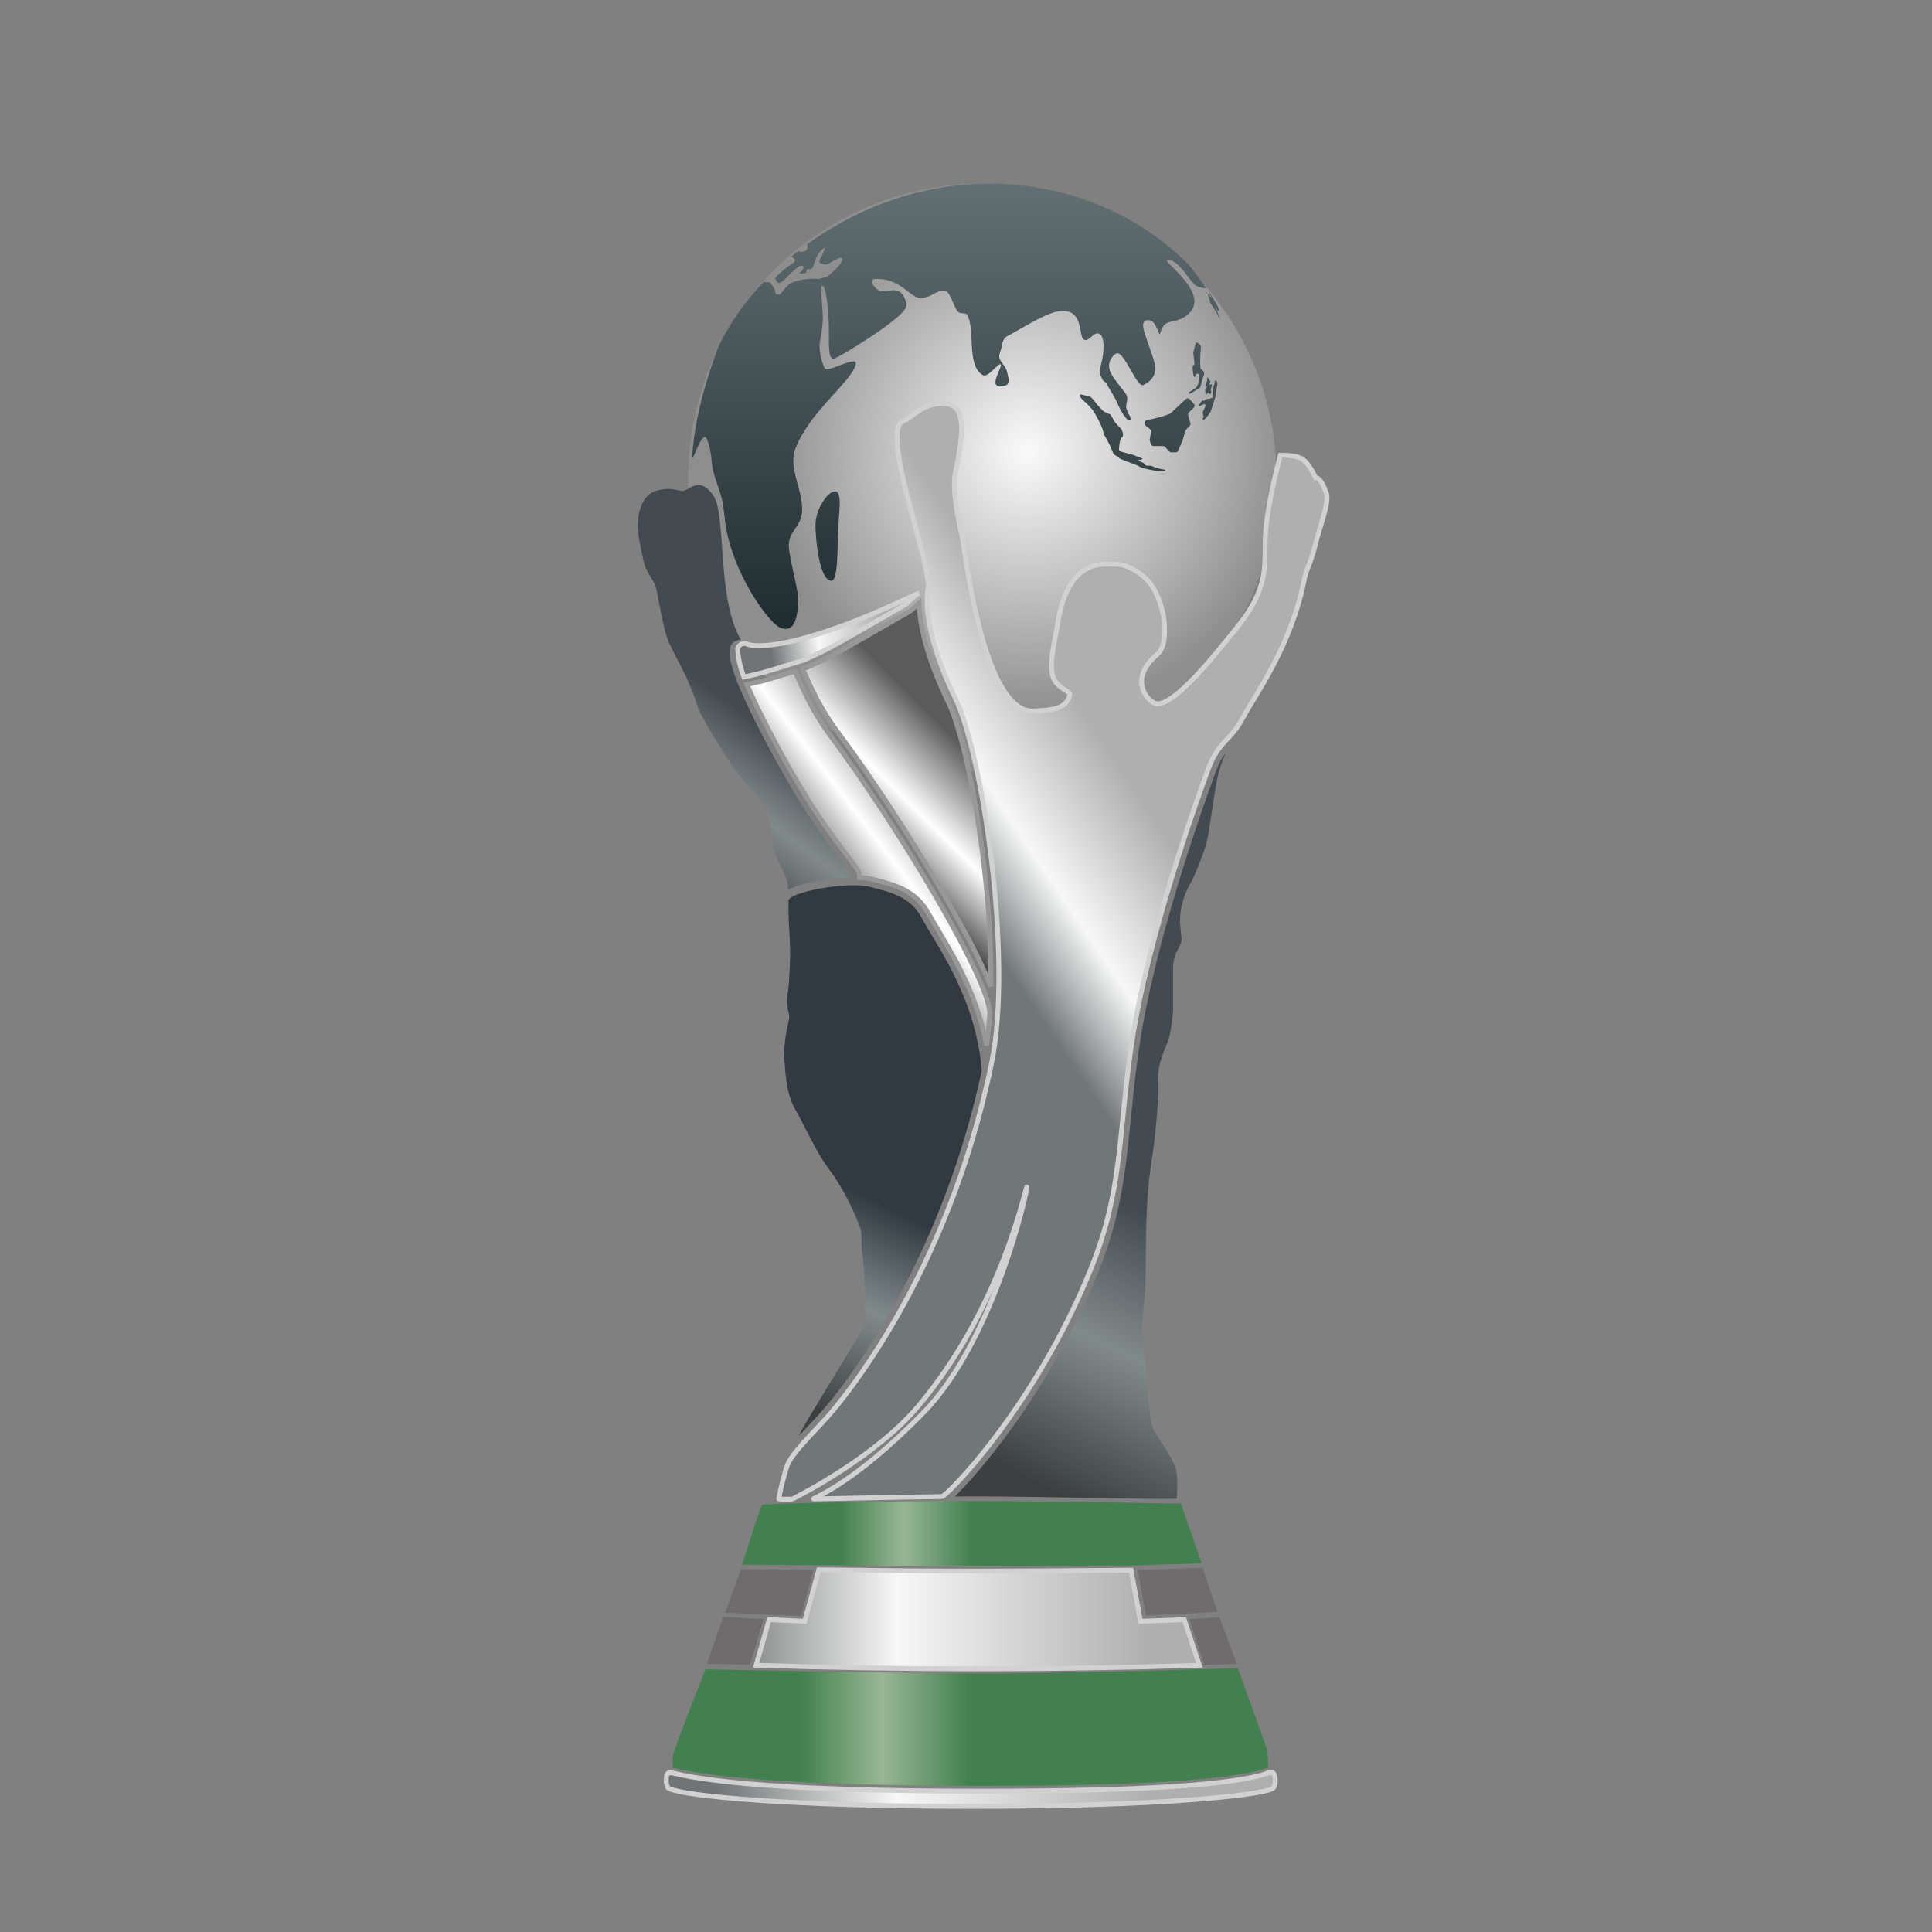 <?xml version="1.0" encoding="UTF-8"?>
<svg width="200px" height="200px" viewBox="0 0 200 200" version="1.1" xmlns="http://www.w3.org/2000/svg" xmlns:xlink="http://www.w3.org/1999/xlink">
    <rect x="0" y="0" width="200" height="200" fill="#808080" stroke="none"/>
    <title>world_cup_silver</title>
    <defs>
        <radialGradient cx="57.556%" cy="45.535%" fx="57.556%" fy="45.535%" r="44.895%" id="radialGradient-1">
            <stop stop-color="#FAFAFA" offset="0%"></stop>
            <stop stop-color="#8E8E8E" offset="100%"></stop>
        </radialGradient>
        <linearGradient x1="79.253%" y1="36.882%" x2="8.141%" y2="36.882%" id="linearGradient-2">
            <stop stop-color="#AFAFAF" offset="0%"></stop>
            <stop stop-color="#F7F7F7" offset="58.235%"></stop>
            <stop stop-color="#727374" offset="100%"></stop>
        </linearGradient>
        <linearGradient x1="50%" y1="100%" x2="21.452%" y2="100%" id="linearGradient-3">
            <stop stop-color="#42804F" offset="0%"></stop>
            <stop stop-color="#98B792" offset="51.791%"></stop>
            <stop stop-color="#42804F" offset="100%"></stop>
        </linearGradient>
        <linearGradient x1="50%" y1="100%" x2="21.452%" y2="100%" id="linearGradient-4">
            <stop stop-color="#42804F" offset="0%"></stop>
            <stop stop-color="#98B792" offset="51.791%"></stop>
            <stop stop-color="#42804F" offset="100%"></stop>
        </linearGradient>
        <linearGradient x1="50%" y1="0%" x2="50%" y2="100%" id="linearGradient-5">
            <stop stop-color="#637073" offset="0%"></stop>
            <stop stop-color="#1E2C2F" offset="100%"></stop>
        </linearGradient>
        <linearGradient x1="51.235%" y1="58.316%" x2="43.765%" y2="100%" id="linearGradient-6">
            <stop stop-color="#444B50" offset="0%"></stop>
            <stop stop-color="#818A8B" offset="46.911%"></stop>
            <stop stop-color="#3C4041" offset="100%"></stop>
        </linearGradient>
        <linearGradient x1="57.767%" y1="30.114%" x2="41.72%" y2="51.743%" id="linearGradient-7">
            <stop stop-color="#AFAFAF" offset="0%"></stop>
            <stop stop-color="#F7F7F7" offset="58.235%"></stop>
            <stop stop-color="#717677" offset="100%"></stop>
        </linearGradient>
        <linearGradient x1="51.207%" y1="58.316%" x2="43.908%" y2="100%" id="linearGradient-8">
            <stop stop-color="#313A40" offset="0%"></stop>
            <stop stop-color="#818A8B" offset="46.911%"></stop>
            <stop stop-color="#3C4041" offset="100%"></stop>
        </linearGradient>
        <linearGradient x1="52.615%" y1="58.316%" x2="36.797%" y2="100%" id="linearGradient-9">
            <stop stop-color="#444B50" offset="0%"></stop>
            <stop stop-color="#818A8B" offset="46.911%"></stop>
            <stop stop-color="#3C4041" offset="100%"></stop>
        </linearGradient>
        <linearGradient x1="81.002%" y1="45.73%" x2="16.951%" y2="50.374%" id="linearGradient-10">
            <stop stop-color="#AFAFAF" offset="0%"></stop>
            <stop stop-color="#F7F7F7" offset="58.235%"></stop>
            <stop stop-color="#727374" offset="100%"></stop>
        </linearGradient>
        <linearGradient x1="80.963%" y1="29.141%" x2="38.763%" y2="78.428%" id="linearGradient-11">
            <stop stop-color="#5C5C5C" offset="0%"></stop>
            <stop stop-color="#FFFFFF" offset="46.715%"></stop>
            <stop stop-color="#000000" offset="100%"></stop>
        </linearGradient>
        <linearGradient x1="67.659%" y1="29.141%" x2="43.591%" y2="78.428%" id="linearGradient-12">
            <stop stop-color="#5C5C5C" offset="0%"></stop>
            <stop stop-color="#FFFFFF" offset="46.715%"></stop>
            <stop stop-color="#000000" offset="100%"></stop>
        </linearGradient>
    </defs>
    <g id="world_cup_silver" stroke="none" stroke-width="1" fill="none" fill-rule="evenodd">
        <g id="noun_Trophy_1819100" transform="translate(66.026, 19)">
            <circle id="Oval" fill="url(#radialGradient-1)" cx="35.674" cy="30.45" r="30.45"></circle>
            <g id="Group">
                <path d="M3.601,164.54 C8.725,165.793 19.415,166.419 35.674,166.419 C51.932,166.419 61.788,165.793 65.243,164.54 C65.51,164.524 65.665,164.516 65.693,164.516 C66.031,164.516 66.132,165.944 65.693,166.163 C64.206,166.906 53.401,168 34.658,168 C15.915,168 5.051,166.953 3.244,166.163 C2.852,165.992 2.825,164.516 3.244,164.516 C3.263,164.516 3.382,164.524 3.601,164.54 Z M18.732,143.509 C25.845,143.596 31.209,143.64 34.823,143.64 C38.436,143.64 43.849,143.609 51.062,143.547 L52.038,148.834 L56.569,148.671 L58.134,153.384 C50.486,153.633 42.838,153.757 35.19,153.757 C27.542,153.757 19.894,153.633 12.246,153.384 L13.596,148.671 L17.275,148.834 L18.732,143.509 Z" id="Shape" stroke="#D1D1D1" stroke-width="0.5" fill="url(#linearGradient-2)"></path>
                <path d="M9.043,147.941 L10.688,143.435 L18.193,143.509 L16.899,148.27 C15.201,148.22 13.925,148.177 13.071,148.141 C12.217,148.105 10.874,148.038 9.043,147.941 Z" id="Path" fill="#6E6C6C" fill-rule="nonzero"></path>
                <path d="M58.46,143.304 L60.01,147.854 C58.968,147.913 57.958,147.971 56.979,148.026 C55.217,148.126 53.764,148.188 52.618,148.212 L51.734,143.509 L58.46,143.304 Z" id="Path" fill="#6E6C6C" fill-rule="nonzero"></path>
                <polygon id="Path" fill="#6E6C6C" fill-rule="nonzero" points="7.151 153.235 8.853 148.385 13.016 148.611 11.604 153.328"></polygon>
                <polygon id="Path" fill="#6E6C6C" fill-rule="nonzero" points="60.21 148.417 62.009 153.235 58.634 153.328 57.101 148.611"></polygon>
                <path d="M51.696,143.044 C45.542,143.087 40.093,143.108 35.348,143.108 C30.652,143.108 22.465,143.063 10.786,142.971 L10.871,142.729 C12.092,138.879 12.757,136.892 12.866,136.768 C12.918,136.709 20.347,136.398 35.153,136.384 C39.064,136.38 46.089,136.47 56.228,136.653 L58.227,142.409 L58.366,142.831 L51.696,143.044 Z" id="Path" fill="url(#linearGradient-3)" fill-rule="nonzero"></path>
                <path d="M65.104,161.995 C65.199,162.293 65.245,162.958 65.243,163.991 C61.788,165.243 51.932,165.869 35.674,165.869 C19.415,165.869 8.725,165.243 3.601,163.991 C3.593,163.484 3.61,163.046 3.652,162.675 C3.694,162.306 4.816,159.35 7.018,153.806 C21.367,154.092 31.043,154.236 36.047,154.236 C41.078,154.236 49.764,154.055 62.106,153.692 C64.01,158.931 65.009,161.699 65.104,161.995 Z" id="Path" fill="url(#linearGradient-4)" fill-rule="nonzero"></path>
                <path d="M36.202,-3.19744231e-14 C44.463,-3.19744231e-14 51.714,3.124 56.913,8.286 C57.321,8.691 58.171,9.893 58.822,10.788 C58.894,10.887 58.35,10.839 57.815,10.584 C57.28,10.329 56.386,8.563 55.439,8.069 C55.321,8.007 54.976,7.843 54.792,7.889 C54.651,7.924 54.876,8.167 55.252,8.545 L55.451,8.745 C56.536,9.831 58.385,11.734 57.28,13.187 C56.908,13.676 56.368,14.072 55.317,14.283 C55.035,14.34 54.819,14.363 54.59,14.571 C53.964,15.141 54.138,15.839 53.984,15.528 C53.831,15.218 53.678,14.826 53.523,14.571 C53.148,13.958 52.387,14.035 52.309,14.571 C52.218,15.193 53.319,17.684 53.523,18.716 C53.749,19.856 53.052,20.547 52.309,20.863 C52.007,20.992 51.564,20.246 51.097,19.431 L50.881,19.052 C50.41,18.235 49.935,17.473 49.574,17.572 C49.438,17.609 48.661,18.157 48.805,19.124 C48.904,19.787 49.671,20.658 50.434,21.65 C50.91,22.27 50.509,22.642 50.561,23.149 C50.628,23.789 51.284,24.377 50.955,24.519 C50.626,24.661 49.966,23.527 49.574,22.59 C49.305,21.949 48.9,21.452 48.601,20.863 C48.254,20.182 48.325,20.873 47.893,19.843 C47.691,19.362 48.076,18.505 48.173,17.572 C48.283,16.508 48.173,15.669 47.701,15.528 C47.229,15.388 46.783,16.19 46.373,16.207 C45.456,16.246 46.362,13.187 43.995,13.187 C42.561,13.187 40.517,14.571 38.219,15.819 C37.643,16.131 37.77,16.831 37.472,17.572 C37.173,18.312 38.05,18.721 38.219,19.485 C38.395,20.283 38.741,20.99 37.472,20.99 C36.202,20.99 38.057,18.586 37.472,18.716 C37.176,18.782 36.202,20.105 35.734,19.843 C33.957,18.847 34.994,15.072 34.073,13.567 C33.926,13.327 33.364,13.592 33.066,13.187 C32.66,12.635 32.335,11.288 31.902,11.144 C31.052,10.864 30.554,11.78 29.347,11.853 C28.628,11.897 28.084,11.152 27.138,10.584 C26.188,10.013 25.616,9.872 24.577,9.872 C23.87,9.872 24.497,11.008 25.179,11.144 C25.701,11.249 26.522,10.874 26.998,11.144 C27.581,11.475 27.776,12.216 27.811,12.497 C27.89,13.125 26.635,14.054 25.616,14.822 C24.596,15.59 20.683,18.128 20.248,18.128 C19.86,18.128 19.76,17.426 19.782,15.819 C19.812,13.51 19.536,10.794 19.154,10.584 C18.772,10.373 19.124,12.354 19.154,13.846 C19.163,14.276 19.075,14.788 19.043,15.249 C18.997,15.898 18.813,16.222 18.816,16.824 C18.82,17.929 19.207,18.846 19.35,19.124 C19.466,19.348 20.091,19.129 20.761,18.875 L21.071,18.757 C21.899,18.444 22.685,18.175 22.564,18.716 C22.163,20.492 17.823,23.556 16.327,27.41 C15.515,29.505 17.164,31.774 17.002,33.998 C16.898,35.437 15.754,35.936 15.631,37.263 C15.534,38.31 16.646,42.12 16.617,43.098 C16.52,46.382 15.491,46.198 14.829,46.016 C13.808,45.737 10.274,41.143 9.198,35.989 C8.955,34.824 8.954,33.607 8.67,32.524 C8.327,31.214 7.715,30.041 7.636,28.612 C7.608,28.107 7.271,26.09 6.898,26.237 C6.316,26.467 5.602,29.035 5.637,28.295 C5.885,23.05 8.329,16.962 8.344,16.929 C9.476,14.49 11.1,12.208 13.055,10.161 C13.229,10.284 13.64,10.156 13.726,10.274 C13.833,10.421 13.952,10.592 14.084,10.788 C14.321,11.141 14.084,11.504 14.547,11.504 C15.011,11.504 15.107,10.589 16.148,10.186 C16.842,9.918 17.716,9.813 18.769,9.872 L19.633,9.633 C21.105,8.399 21.275,7.9 21.142,7.75 C21.01,7.599 20.84,7.673 19.633,8.359 C19.2,8.425 18.958,8.242 18.816,8.177 C18.602,8.08 19.571,6.677 19.35,6.677 C19.273,6.677 18.844,6.965 18.558,7.501 C18.291,8 18.171,8.747 17.975,8.837 C17.569,9.024 17.837,8.745 17.63,8.837 C17.36,8.956 17.531,9.157 17.385,9.245 C17.239,9.332 16.476,9.417 16.851,9.146 C17.225,8.874 17.234,8.494 16.987,8.494 C16.822,8.494 16.577,8.622 16,9.146 C15.347,9.772 14.811,10.387 14.547,10.274 C14.284,10.161 14.38,9.987 14.229,9.872 C14.229,9.713 14.531,9.417 15.017,9.009 C15.507,8.597 16.234,8.155 16.27,8.032 C16.308,7.908 16.214,7.754 15.9,7.555 C16.132,7.341 16.369,7.152 16.609,6.966 C16.8,7.012 16.719,7.11 17.101,7.055 C17.483,7 17.705,6.677 17.497,6.301 C19.256,5.029 21.14,3.92 23.08,3.009 C27.475,0.944 32.219,-3.19744231e-14 36.202,-3.19744231e-14 Z M20.428,31.867 C21.237,31.867 20.769,34.158 20.717,36.493 C20.666,38.783 20.629,41.118 20.034,41.118 C18.832,41.118 18.393,36.975 18.393,35.348 C18.393,33.721 19.638,31.867 20.428,31.867 Z M45.854,21.823 L46.797,22.045 C46.994,22.161 47.21,22.398 47.445,22.757 C47.732,23.086 47.954,23.327 48.111,23.481 C48.346,23.712 48.909,23.895 48.909,23.895 C48.909,23.895 49.218,24.346 49.259,24.501 C49.3,24.657 50.079,25.455 50.081,25.456 C50.082,25.456 50.388,26.118 50.121,26.269 C49.854,26.42 49.815,27.415 49.815,27.544 C49.816,27.673 49.902,27.725 50.292,27.829 C50.682,27.933 51.168,28.068 51.189,28.065 C51.204,28.063 51.662,28.245 51.97,28.363 L52.146,28.43 C52.17,28.439 52.19,28.446 52.206,28.451 C52.213,28.47 52.222,28.494 52.229,28.513 C52.148,28.589 52.148,28.589 51.847,28.61 C51.819,28.72 51.819,28.72 52.201,28.859 C52.582,28.999 52.509,29.208 52.683,29.208 L52.806,29.208 L52.806,29.208 L53.093,29.208 L53.093,29.208 C53.277,29.26 53.367,29.297 53.363,29.319 C53.357,29.351 54.204,29.567 54.223,29.567 C54.241,29.566 54.695,29.619 54.609,29.742 C54.523,29.864 53.748,29.769 52.987,29.619 C52.466,29.516 52.252,29.452 52.168,29.425 L52.132,29.413 L52.132,29.413 C52.133,29.395 51.699,29.196 51.7,29.178 C51.7,29.16 49.969,28.549 49.848,28.44 C49.728,28.33 49.859,28.336 49.473,28.161 C49.087,27.986 49.22,27.582 48.335,26.118 C48.21,25.91 48.194,25.788 48.188,25.742 C48.15,25.435 47.857,24.711 47.263,23.713 C46.668,22.715 45.387,22.081 45.854,21.823 Z M57.12,22.323 C57.121,22.324 57.122,22.325 57.123,22.325 L57.57,22.81 C57.67,22.918 57.667,23.085 57.562,23.189 L57.045,23.705 C56.976,23.774 56.949,23.875 56.974,23.97 L57.204,24.826 C57.229,24.918 57.203,25.017 57.137,25.086 L56.737,25.502 C56.705,25.535 56.682,25.575 56.67,25.619 L56.426,26.506 C56.423,26.518 56.419,26.53 56.413,26.542 L55.931,27.661 C55.887,27.762 55.787,27.827 55.677,27.827 L55.226,27.827 C55.149,27.827 55.075,27.795 55.023,27.739 L54.581,27.264 C54.529,27.208 54.455,27.176 54.378,27.176 L53.387,27.176 C53.266,27.176 53.16,27.098 53.123,26.984 L52.999,26.593 C52.985,26.548 52.982,26.5 52.992,26.454 L53.149,25.717 C53.171,25.616 53.133,25.511 53.052,25.446 L52.564,25.056 C52.498,25.004 52.46,24.925 52.46,24.842 L52.46,24.77 C52.46,24.651 52.543,24.547 52.659,24.519 L54.223,24.141 C54.233,24.139 54.243,24.136 54.252,24.132 L55.07,23.837 C55.105,23.824 55.137,23.804 55.165,23.778 L56.729,22.311 C56.84,22.207 57.015,22.212 57.12,22.323 Z M59.783,20.373 C59.793,20.377 59.808,20.383 59.819,20.387 C59.964,20.486 59.993,20.582 59.998,20.63 C60.019,20.858 59.916,21.078 59.903,21.303 C59.823,21.37 59.782,22.048 59.796,22.057 C59.796,22.064 59.336,23.557 59.3,23.622 L58.946,24.122 C58.872,24.188 58.634,24.494 58.514,24.434 C58.393,24.375 58.578,24.249 58.574,24.153 C58.568,24.022 58.491,23.898 58.486,23.767 C58.486,23.751 58.485,23.729 58.487,23.713 C58.499,23.608 58.51,23.574 58.636,23.33 C58.78,23.054 58.799,22.961 58.731,22.858 C58.663,22.755 58.195,23.037 58.148,23.044 C58.126,23.026 58.085,22.994 58.135,22.889 C58.195,22.762 58.426,22.469 58.427,22.468 C58.49,22.417 58.56,22.507 58.634,22.482 C58.715,22.455 58.691,22.378 58.773,22.35 C58.787,22.346 58.805,22.338 58.82,22.334 C59.053,22.274 59.153,22.313 59.328,22.23 C59.504,22.146 59.624,22.171 59.525,21.9 C59.525,21.899 59.522,21.857 59.52,21.788 L59.52,21.62 C59.525,21.394 59.55,21.083 59.642,20.883 C59.8,20.541 59.667,20.421 59.783,20.373 Z M58.989,20.065 C59.008,20.078 59.01,20.079 59.024,20.1 C59.07,20.173 59.09,20.251 59.135,20.325 C59.174,20.39 59.27,20.435 59.277,20.511 C59.285,20.604 59.171,20.681 59.196,20.776 C59.203,20.803 59.223,20.834 59.28,20.833 C59.332,20.832 59.299,20.781 59.346,20.774 C59.347,20.774 59.44,20.774 59.436,20.873 C59.43,21.014 59.336,21.144 59.321,21.285 C59.309,21.398 59.374,21.509 59.357,21.623 C59.346,21.7 59.314,21.749 59.303,21.759 C59.289,21.775 59.25,21.816 59.15,21.765 C59.148,21.764 59.106,21.702 59.094,21.652 C59.083,21.602 59.014,21.654 58.952,21.744 C58.844,21.899 58.819,21.899 58.787,21.898 L58.73,21.429 C58.746,21.298 58.899,21.017 58.907,20.956 C58.913,20.914 58.819,20.949 58.758,20.946 C58.744,20.926 58.742,20.897 58.825,20.689 C58.878,20.558 58.9,20.503 58.926,20.42 C58.957,20.319 58.927,20.217 58.952,20.116 C58.959,20.088 58.962,20.084 58.973,20.068 L58.989,20.065 L58.989,20.065 Z M57.822,16.446 C57.845,16.448 57.875,16.455 57.895,16.463 C58.083,16.562 58.205,16.664 58.262,16.771 C58.347,16.932 58.212,17.609 58.215,18.134 C58.218,18.658 58.221,19.123 58.276,19.176 C58.347,19.244 58.552,19.411 58.581,19.49 C58.636,19.566 58.629,19.767 58.606,19.813 C58.583,19.851 58.44,20.277 58.409,20.381 C58.396,20.422 58.282,21.056 58.176,21.139 C58.071,21.222 57.771,21.386 57.658,21.464 C57.519,21.56 57.359,21.639 57.214,21.73 C57.05,21.833 56.981,21.684 57.117,21.568 L57.133,21.559 L57.133,21.559 L57.238,21.499 C57.405,21.403 57.696,21.228 57.801,21.114 C57.901,21.007 57.991,20.815 58.071,20.54 C58.158,20.084 58.168,19.829 58.103,19.776 C58.084,19.767 58.024,19.726 57.923,19.653 C57.849,19.676 57.783,19.751 57.725,19.877 C57.717,19.894 57.658,20.082 57.582,20.013 C57.491,19.942 57.396,19.046 57.455,18.892 C57.513,18.738 57.582,18.842 57.62,18.712 C57.635,18.66 57.615,18.478 57.588,18.269 L57.545,17.947 C57.517,17.736 57.497,17.548 57.513,17.484 C57.524,17.479 57.707,16.509 57.822,16.446 Z M60.102,12.835 L60.104,12.839 C60.057,12.757 60.052,12.75 60.036,12.725 C60.09,12.826 60.148,12.925 60.199,13.027 C60.181,12.998 60.177,12.992 60.091,12.839 L59.97,12.625 C60.098,12.859 60.098,12.859 60.116,12.902 C60.031,12.789 60.148,13.031 60.221,13.236 C60.055,13.056 60.043,13.068 60.045,13.082 C60.064,13.112 60.072,13.173 60.071,13.265 C59.955,13.106 59.911,12.901 59.745,12.774 C60.195,13.709 60.262,13.875 60.226,13.961 C59.9,13.343 59.9,13.343 59.397,12.556 L59.232,12.301 C59.242,11.996 59.054,11.738 59.022,11.443 C59.105,11.506 59.105,11.506 59.437,11.864 C59.392,11.768 59.048,11.189 59.152,11.321 C58.862,10.749 59.429,11.649 60.102,12.835 Z" id="Combined-Shape" fill="url(#linearGradient-5)"></path>
                <path d="M60.846,58.955 C60.509,59.748 60.26,60.451 60.1,61.079 C59.729,62.531 59.242,66.575 58.951,67.921 C58.757,68.818 58.229,70.243 57.366,72.195 C56.809,73.043 56.43,74.036 56.228,75.176 C55.925,76.886 56.454,78.026 56.228,78.63 C56.002,79.234 55.411,79.838 55.411,81.235 L55.411,85.639 C55.286,87.08 55.124,88.081 54.922,88.642 C54.62,89.485 54.134,90.439 53.916,91.741 C53.699,93.043 54.085,92.402 53.699,96.879 C53.312,101.356 52.966,101.637 52.746,105.302 C52.526,108.968 52.623,112.104 52.519,114.299 C52.416,116.495 52.069,117.466 52.266,119.274 C52.463,121.083 52.948,128.123 53.323,128.901 C53.699,129.678 55.514,132.035 55.741,133.221 C55.874,133.915 55.89,134.881 55.79,136.118 C55.776,136.291 41.664,135.905 34.647,135.905 C34.074,135.905 33.461,135.908 32.819,135.913 C33.122,135.622 33.478,135.251 33.905,134.792 C35.111,133.495 36.5,131.825 37.914,129.934 C41.725,124.835 45.159,118.929 47.714,112.55 C48.897,109.596 49.647,106.88 50.162,103.878 C50.455,102.174 50.654,100.56 50.93,97.852 C51.464,92.635 51.527,92.058 51.884,89.562 C52.598,84.569 54.078,78.567 56.074,72.046 C57.4,67.716 58.765,63.759 59.86,60.822 C60.165,60.005 60.438,59.486 60.846,58.955 Z" id="Path" fill="url(#linearGradient-6)"></path>
                <path d="M30.038,41.978 C30.476,39.557 25.014,25.554 27.473,24.589 C28.441,24.21 29.399,22.859 31.293,22.778 C33.14,22.699 34.274,23.535 32.9,29.765 C32.541,31.395 32.966,33.858 33.528,36.319 C33.861,37.78 35.735,55.152 41.108,54.597 C42.236,54.481 44.345,54.633 44.715,52.93 C44.803,52.521 43.337,52.249 42.962,51.031 C42.535,49.642 43.199,47.225 43.469,45.514 C44.561,38.599 48.336,39.415 49.701,39.415 C50.284,39.415 52.332,40.088 53.43,41.978 C54.719,44.197 54.954,47.748 53.793,48.721 C50.961,51.097 52.447,53.233 53.43,53.763 C55.209,54.723 60.42,47.906 61.691,46.372 C64.94,42.451 64.94,40.409 64.94,37.286 C64.94,35.204 65.465,32.152 66.513,28.131 C67.325,28.106 67.998,28.193 68.533,28.394 C69.068,28.594 69.613,29.283 70.167,30.461 C70.566,30.414 70.974,31.175 71.288,32.097 C71.601,33.019 70.592,35.485 70.167,37.286 C69.743,39.088 69.176,40.023 69.027,40.812 C67.701,47.824 63.929,52.884 62.623,55.328 C61.317,57.773 60.151,57.67 59.082,60.535 C58.013,63.4 52.687,78.088 51.063,89.446 C49.701,98.97 50.142,104.258 46.943,112.245 C41.22,126.535 31.968,135.92 31.475,135.926 C27.061,135.976 21.678,136.104 18.191,136.163 C17.917,136.168 22.199,134.797 29.584,127.218 C36.97,119.638 40.438,103.853 40.273,103.855 C40.139,103.856 37.681,116.371 28.961,126.648 C24.385,132.042 16.014,136.192 15.943,136.192 C15.075,136.197 14.57,136.188 14.577,136.156 C14.899,134.648 15.188,133.514 15.446,132.754 C15.875,131.492 18.281,129.199 19.666,127.634 C21.051,126.07 32.081,113.17 36.62,91.047 C38.886,80.004 35.593,58.899 32.9,53.348 C30.038,47.45 29.742,43.612 30.038,41.978 Z" id="Path" stroke="#D1D1D1" stroke-width="0.5" fill="url(#linearGradient-7)"></path>
                <path d="M17.191,128.645 C17.609,127.91 19.713,124.444 23.502,118.247 C23.563,116.444 23.563,115.033 23.502,114.013 C23.412,112.484 23.376,111.666 23.227,110.723 C23.077,109.781 23.227,108.697 23.08,108.293 C22.932,107.89 22.5,106.559 21.353,104.478 C20.207,102.397 19.676,101.994 18.918,100.74 C18.159,99.487 17.048,97.155 16.305,95.853 C15.561,94.552 15.335,93.112 15.18,90.793 C15.025,88.473 15.678,86.924 15.678,86.173 C15.678,85.976 15.446,85.478 15.446,84.525 C15.446,83.977 15.63,83.482 15.678,82.053 C15.716,80.914 15.86,80.086 15.678,77.304 C15.593,76.012 15.595,75.033 15.594,74.255 C15.593,73.359 21.643,72.211 24.056,72.814 C26.468,73.418 28.266,73.929 29.399,76.04 C30.945,78.921 34.967,84.202 35.609,91.822 C33.602,101.119 30.327,109.412 26.236,116.647 C24.697,119.369 23.128,121.784 21.59,123.884 C20.565,125.284 19.712,126.334 19.043,127.09 C18.836,127.323 18.599,127.582 18.276,127.927 C18.157,128.055 17.571,128.679 17.406,128.856 C17.266,129.006 17.14,129.142 17.02,129.272 C16.903,129.399 16.791,129.522 16.683,129.642 C16.853,129.278 17.024,128.939 17.191,128.645 Z" id="Path" fill="url(#linearGradient-8)"></path>
                <path d="M18.773,72.161 C17.35,72.415 16.257,72.701 15.574,73.109 C15.556,72.765 15.519,72.468 15.446,72.195 C15.18,71.196 14.237,69.903 13.996,68.478 C13.756,67.052 13.762,66.261 13.415,65.005 C13.067,63.749 11.183,62.551 9.314,59.605 C7.446,56.659 6.404,54.847 6.168,54.079 C5.933,53.312 5.648,52.523 5.008,51.096 C4.357,49.643 3.238,47.853 2.905,46.641 C2.571,45.429 2.28,43.923 2.006,42.368 C1.732,40.812 0.943,40.674 0.564,38.918 C0.185,37.162 0,36.298 0,35.359 C0,34.419 0.258,32.235 2.006,31.774 C3.754,31.312 4.26,32.008 4.869,31.774 C5.479,31.54 6.514,30.356 7.838,32.324 C9.161,34.292 8.179,43.115 10.688,47.254 C9.6,47.254 8.925,47.974 10.203,51.373 C11.148,53.886 14.105,59.765 17.049,64.45 C19.449,68.269 22.003,71.201 22.122,71.65 C22.137,71.704 22.138,71.762 22.128,71.823 C21.103,71.835 19.935,71.954 18.773,72.161 Z" id="Path" fill="url(#linearGradient-9)"></path>
                <path d="M10.34,48.092 C10.482,47.77 10.742,47.61 11.122,47.61 C12.843,48.399 18.68,47.253 27.654,43.05 C28.112,42.836 28.61,42.609 29.148,42.369 C28.61,42.609 28.045,43.386 27.594,43.645 C19.931,48.053 19.982,48.069 17.241,49.309 C15.957,49.714 14.856,50.057 13.939,50.337 C13.021,50.617 12.035,50.866 10.98,51.084 C10.557,49.96 10.346,48.876 10.34,48.092 Z" id="Path" stroke="#D1D1D1" stroke-width="0.5" fill="url(#linearGradient-10)"></path>
                <path d="M11.291,51.862 C12.317,51.646 13.281,51.4 14.182,51.125 C14.791,50.939 15.48,50.725 16.25,50.485 C16.36,50.45 17.463,53.832 19.954,57.176 C27.112,66.786 36.635,82.786 36.422,86.014 C36.347,87.149 36.239,88.219 36.096,89.212 C35.546,86.235 34.487,83.442 32.979,80.593 C32.288,79.286 30.297,75.962 30.131,75.652 C29.515,74.505 28.692,73.707 27.594,73.133 C26.752,72.692 25.936,72.434 24.258,72.015 C23.892,71.923 23.452,71.865 22.961,71.839 C22.971,71.705 22.96,71.571 22.924,71.439 C22.859,71.192 22.71,70.964 22.338,70.457 C22.217,70.291 22.074,70.101 21.864,69.823 C21.829,69.777 21.409,69.222 21.272,69.041 C20.045,67.417 19.117,66.124 18.176,64.676 C18.032,64.455 17.891,64.234 17.753,64.014 C15.302,60.113 12.538,54.841 11.291,51.862 Z" id="Path" stroke="#989898" stroke-width="0.5" fill="url(#linearGradient-11)"></path>
                <path d="M17.492,50.094 L17.585,50.059 C18.309,49.732 18.706,49.548 19.105,49.357 C19.206,49.308 19.303,49.261 19.4,49.213 C20.661,48.591 19.904,49.021 28.01,44.359 C28.279,44.204 28.368,44.123 28.903,43.604 C28.984,43.525 29.052,43.461 29.112,43.406 C29.162,45.934 30.126,49.53 32.153,53.706 C33.462,56.405 34.937,63.038 35.796,70.235 C36.343,74.828 36.602,79.242 36.538,83.112 C35.651,80.809 33.971,77.545 31.671,73.577 C28.355,67.856 24.166,61.445 20.621,56.686 C20.595,56.651 20.57,56.617 20.544,56.582 C19.525,55.198 18.68,53.727 17.94,52.171 C17.708,51.683 17.566,51.364 17.282,50.708 C17.177,50.466 17.131,50.363 17.086,50.269 C17.206,50.184 17.348,50.14 17.492,50.094 Z" id="Path" stroke="#989898" stroke-width="0.5" fill="url(#linearGradient-12)"></path>
            </g>
        </g>
    </g>
</svg>